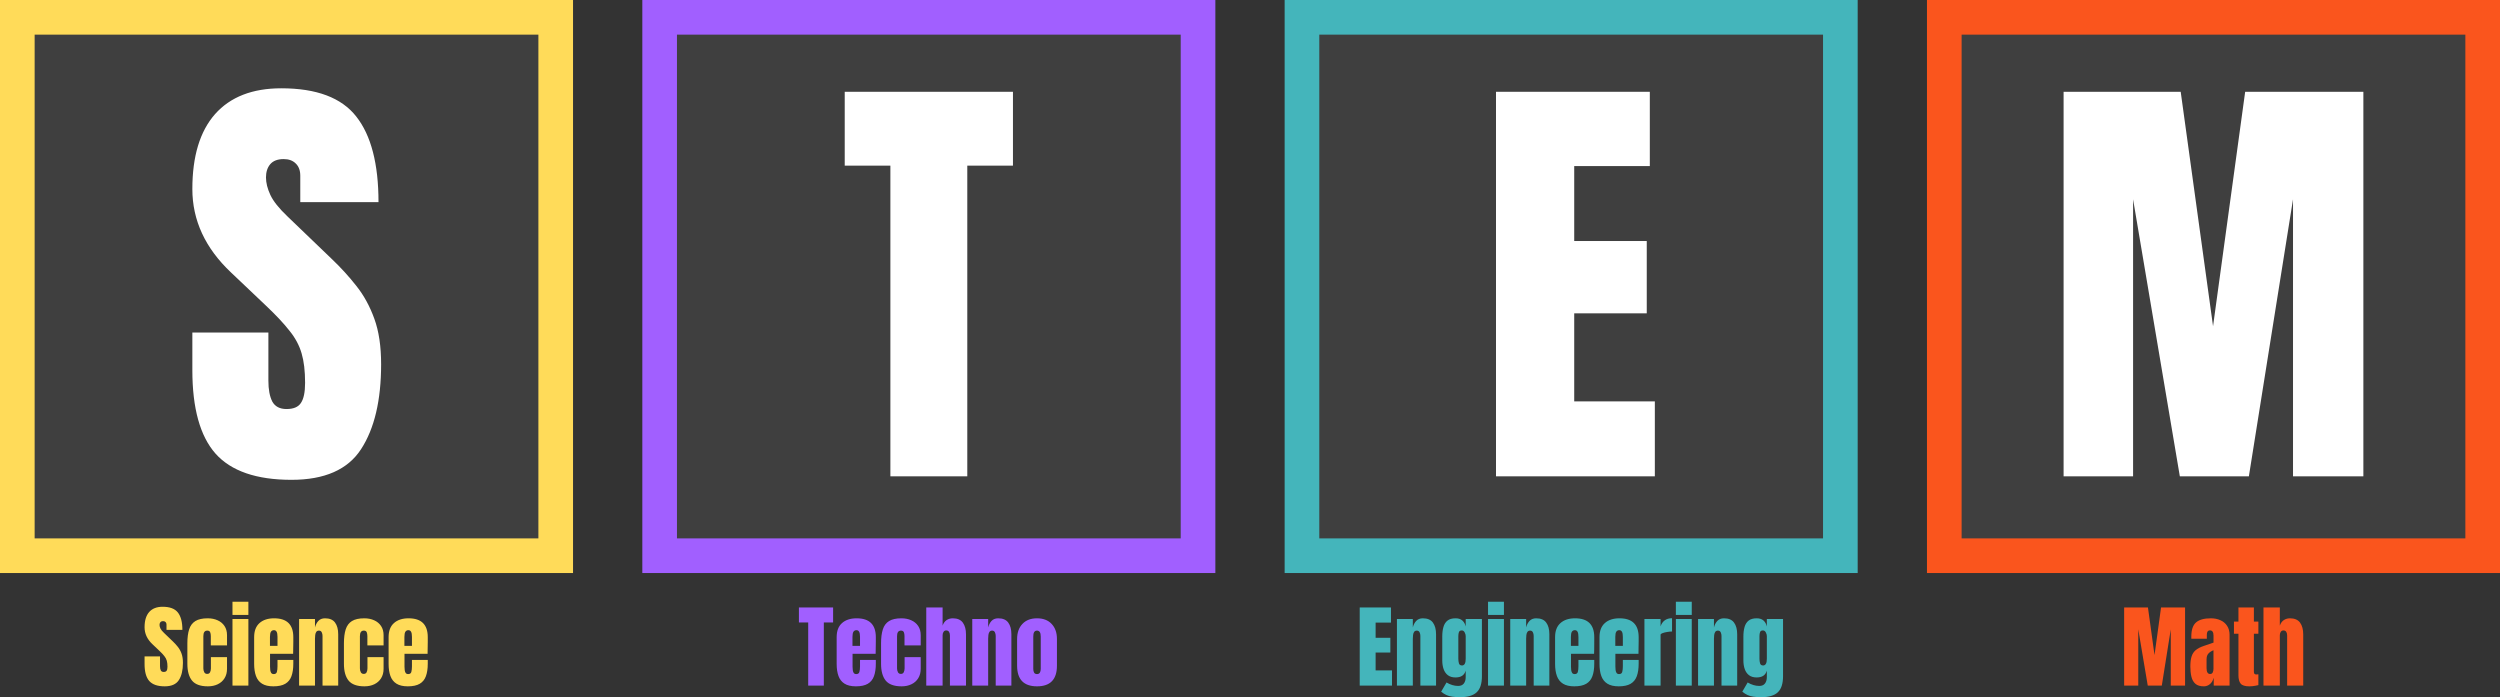 <?xml version="1.0" encoding="UTF-8"?> <svg xmlns="http://www.w3.org/2000/svg" width="1732" height="483" viewBox="0 0 1732 483" fill="none"><rect x="0" y="0" width="1732" height="483" fill="#333333" stroke="none"/><rect x="14" y="14" width="371" height="371" fill="#3F3F3F"></rect><rect x="458" y="14" width="371" height="371" fill="#3F3F3F"></rect><rect x="903" y="13" width="371" height="371" fill="#3F3F3F"></rect><rect x="1347" y="13" width="371" height="371" fill="#3F3F3F"></rect><rect x="12" y="12" width="373" height="373" stroke="#FFDB59" stroke-width="24"></rect><path d="M114.121 475.492C109.178 475.492 105.61 474.262 103.416 471.801C101.242 469.34 100.155 465.423 100.155 460.05V454.759H110.86V461.526C110.86 462.777 111.044 463.762 111.414 464.479C111.803 465.177 112.47 465.525 113.413 465.525C114.397 465.525 115.074 465.238 115.443 464.664C115.833 464.09 116.028 463.146 116.028 461.834C116.028 460.173 115.864 458.789 115.536 457.681C115.208 456.553 114.633 455.487 113.813 454.482C113.013 453.457 111.896 452.267 110.46 450.914L105.6 446.299C101.97 442.875 100.155 438.958 100.155 434.548C100.155 429.934 101.221 426.417 103.354 423.997C105.507 421.577 108.614 420.367 112.675 420.367C117.638 420.367 121.155 421.69 123.226 424.335C125.318 426.981 126.364 431 126.364 436.394H115.351V432.672C115.351 431.934 115.136 431.359 114.705 430.949C114.295 430.539 113.731 430.334 113.013 430.334C112.152 430.334 111.516 430.58 111.106 431.072C110.716 431.544 110.521 432.159 110.521 432.918C110.521 433.677 110.727 434.497 111.137 435.379C111.547 436.261 112.357 437.276 113.567 438.424L119.812 444.423C121.062 445.612 122.211 446.874 123.257 448.207C124.303 449.519 125.144 451.057 125.779 452.821C126.415 454.564 126.733 456.697 126.733 459.219C126.733 464.305 125.79 468.294 123.903 471.186C122.037 474.057 118.776 475.492 114.121 475.492ZM144.052 475.492C138.884 475.492 135.213 474.169 133.039 471.524C130.886 468.878 129.809 464.992 129.809 459.865V445.653C129.809 441.798 130.219 438.588 131.04 436.025C131.86 433.461 133.295 431.544 135.346 430.272C137.397 429.001 140.248 428.365 143.898 428.365C146.441 428.365 148.717 428.816 150.727 429.719C152.757 430.621 154.357 431.944 155.526 433.687C156.695 435.43 157.279 437.563 157.279 440.085V447.13H146.051V440.67C146.051 439.604 145.897 438.711 145.59 437.994C145.282 437.255 144.616 436.886 143.59 436.886C141.786 436.886 140.883 438.168 140.883 440.731V463.095C140.883 464.039 141.088 464.91 141.499 465.71C141.909 466.489 142.585 466.879 143.529 466.879C144.493 466.879 145.159 466.5 145.528 465.741C145.918 464.961 146.113 464.059 146.113 463.034V455.282H157.279V463.341C157.279 465.884 156.705 468.068 155.557 469.894C154.429 471.698 152.87 473.083 150.881 474.046C148.892 475.01 146.615 475.492 144.052 475.492ZM161.063 426.027V416.86H172.076V426.027H161.063ZM161.063 475V428.857H172.076V475H161.063ZM189.364 475.492C186.083 475.492 183.468 474.877 181.52 473.646C179.571 472.416 178.177 470.642 177.336 468.325C176.495 466.007 176.075 463.218 176.075 459.958V441.408C176.075 437.122 177.305 433.882 179.766 431.688C182.227 429.473 185.611 428.365 189.917 428.365C198.777 428.365 203.207 432.713 203.207 441.408V444.761C203.207 448.822 203.166 451.549 203.083 452.944H187.087V461.865C187.087 462.685 187.139 463.495 187.241 464.295C187.344 465.074 187.569 465.72 187.918 466.233C188.287 466.746 188.872 467.002 189.671 467.002C190.82 467.002 191.538 466.51 191.825 465.525C192.112 464.521 192.255 463.218 192.255 461.619V457.189H203.207V459.804C203.207 463.249 202.776 466.141 201.915 468.479C201.074 470.796 199.638 472.549 197.608 473.739C195.598 474.908 192.85 475.492 189.364 475.492ZM187.026 447.468H192.255V441.254C192.255 439.593 192.05 438.404 191.64 437.686C191.23 436.948 190.615 436.579 189.794 436.579C188.913 436.579 188.226 436.927 187.733 437.625C187.262 438.322 187.026 439.532 187.026 441.254V447.468ZM207.206 475V428.857H218.218V434.733C218.628 432.969 219.387 431.472 220.495 430.242C221.623 428.991 223.181 428.365 225.17 428.365C228.37 428.365 230.687 429.35 232.123 431.318C233.579 433.287 234.307 435.984 234.307 439.409V475H223.448V440.547C223.448 439.645 223.263 438.814 222.894 438.055C222.525 437.276 221.889 436.886 220.987 436.886C220.146 436.886 219.521 437.184 219.11 437.778C218.721 438.353 218.475 439.081 218.372 439.962C218.27 440.824 218.218 441.685 218.218 442.546V475H207.206ZM252.518 475.492C247.35 475.492 243.679 474.169 241.505 471.524C239.352 468.878 238.275 464.992 238.275 459.865V445.653C238.275 441.798 238.685 438.588 239.505 436.025C240.326 433.461 241.761 431.544 243.812 430.272C245.863 429.001 248.713 428.365 252.364 428.365C254.907 428.365 257.183 428.816 259.193 429.719C261.223 430.621 262.823 431.944 263.992 433.687C265.161 435.43 265.745 437.563 265.745 440.085V447.13H254.517V440.67C254.517 439.604 254.363 438.711 254.056 437.994C253.748 437.255 253.082 436.886 252.056 436.886C250.251 436.886 249.349 438.168 249.349 440.731V463.095C249.349 464.039 249.554 464.91 249.964 465.71C250.375 466.489 251.051 466.879 251.995 466.879C252.958 466.879 253.625 466.5 253.994 465.741C254.384 464.961 254.579 464.059 254.579 463.034V455.282H265.745V463.341C265.745 465.884 265.171 468.068 264.022 469.894C262.895 471.698 261.336 473.083 259.347 474.046C257.357 475.01 255.081 475.492 252.518 475.492ZM282.51 475.492C279.229 475.492 276.614 474.877 274.666 473.646C272.718 472.416 271.323 470.642 270.482 468.325C269.642 466.007 269.221 463.218 269.221 459.958V441.408C269.221 437.122 270.452 433.882 272.913 431.688C275.374 429.473 278.757 428.365 283.064 428.365C291.923 428.365 296.353 432.713 296.353 441.408V444.761C296.353 448.822 296.312 451.549 296.23 452.944H280.234V461.865C280.234 462.685 280.285 463.495 280.388 464.295C280.49 465.074 280.716 465.72 281.064 466.233C281.434 466.746 282.018 467.002 282.818 467.002C283.966 467.002 284.684 466.51 284.971 465.525C285.258 464.521 285.402 463.218 285.402 461.619V457.189H296.353V459.804C296.353 463.249 295.922 466.141 295.061 468.479C294.22 470.796 292.785 472.549 290.754 473.739C288.745 474.908 285.997 475.492 282.51 475.492ZM280.172 447.468H285.402V441.254C285.402 439.593 285.197 438.404 284.787 437.686C284.376 436.948 283.761 436.579 282.941 436.579C282.059 436.579 281.372 436.927 280.88 437.625C280.408 438.322 280.172 439.532 280.172 441.254V447.468Z" fill="#FFDB59"></path><rect x="457" y="12" width="373" height="373" stroke="#A15FFF" stroke-width="24"></rect><path d="M559.92 475V431.257H553.491V420.859H577.178V431.257H570.749V475H559.92ZM592.928 475.492C589.646 475.492 587.032 474.877 585.083 473.646C583.135 472.416 581.741 470.642 580.9 468.325C580.059 466.007 579.639 463.218 579.639 459.958V441.408C579.639 437.122 580.869 433.882 583.33 431.688C585.791 429.473 589.175 428.365 593.481 428.365C602.341 428.365 606.771 432.713 606.771 441.408V444.761C606.771 448.822 606.729 451.549 606.647 452.944H590.651V461.865C590.651 462.685 590.703 463.495 590.805 464.295C590.908 465.074 591.133 465.72 591.482 466.233C591.851 466.746 592.436 467.002 593.235 467.002C594.384 467.002 595.102 466.51 595.389 465.525C595.676 464.521 595.819 463.218 595.819 461.619V457.189H606.771V459.804C606.771 463.249 606.34 466.141 605.479 468.479C604.638 470.796 603.202 472.549 601.172 473.739C599.162 474.908 596.414 475.492 592.928 475.492ZM590.59 447.468H595.819V441.254C595.819 439.593 595.614 438.404 595.204 437.686C594.794 436.948 594.179 436.579 593.358 436.579C592.477 436.579 591.79 436.927 591.297 437.625C590.826 438.322 590.59 439.532 590.59 441.254V447.468ZM624.643 475.492C619.475 475.492 615.804 474.169 613.63 471.524C611.477 468.878 610.4 464.992 610.4 459.865V445.653C610.4 441.798 610.811 438.588 611.631 436.025C612.451 433.461 613.887 431.544 615.938 430.272C617.988 429.001 620.839 428.365 624.489 428.365C627.032 428.365 629.309 428.816 631.318 429.719C633.349 430.621 634.948 431.944 636.117 433.687C637.286 435.43 637.871 437.563 637.871 440.085V447.13H626.643V440.67C626.643 439.604 626.489 438.711 626.181 437.994C625.874 437.255 625.207 436.886 624.182 436.886C622.377 436.886 621.475 438.168 621.475 440.731V463.095C621.475 464.039 621.68 464.91 622.09 465.71C622.5 466.489 623.177 466.879 624.12 466.879C625.084 466.879 625.75 466.5 626.12 465.741C626.509 464.961 626.704 464.059 626.704 463.034V455.282H637.871V463.341C637.871 465.884 637.296 468.068 636.148 469.894C635.02 471.698 633.461 473.083 631.472 474.046C629.483 475.01 627.207 475.492 624.643 475.492ZM641.716 475V420.859H653.036V433.441C653.631 431.718 654.543 430.447 655.774 429.626C657.004 428.786 658.44 428.365 660.081 428.365C663.28 428.365 665.607 429.37 667.063 431.38C668.52 433.39 669.248 436.086 669.248 439.47V475H658.112V440.178C658.112 439.173 657.896 438.353 657.466 437.717C657.056 437.081 656.399 436.763 655.497 436.763C654.738 436.763 654.133 437.091 653.682 437.748C653.251 438.404 653.036 439.183 653.036 440.085V475H641.716ZM673.585 475V428.857H684.598V434.733C685.008 432.969 685.767 431.472 686.874 430.242C688.002 428.991 689.561 428.365 691.55 428.365C694.749 428.365 697.066 429.35 698.502 431.318C699.958 433.287 700.686 435.984 700.686 439.409V475H689.827V440.547C689.827 439.645 689.643 438.814 689.273 438.055C688.904 437.276 688.269 436.886 687.366 436.886C686.525 436.886 685.9 437.184 685.49 437.778C685.1 438.353 684.854 439.081 684.751 439.962C684.649 440.824 684.598 441.685 684.598 442.546V475H673.585ZM718.436 475.492C709.248 475.492 704.654 470.724 704.654 461.188V442.669C704.654 438.322 705.875 434.856 708.315 432.272C710.755 429.667 714.129 428.365 718.436 428.365C722.763 428.365 726.146 429.667 728.587 432.272C731.027 434.856 732.248 438.322 732.248 442.669V461.188C732.248 470.724 727.644 475.492 718.436 475.492ZM718.436 467.002C719.358 467.002 720.015 466.674 720.404 466.018C720.814 465.341 721.02 464.49 721.02 463.464V440.916C721.02 438.229 720.158 436.886 718.436 436.886C716.713 436.886 715.852 438.229 715.852 440.916V463.464C715.852 464.49 716.046 465.341 716.436 466.018C716.846 466.674 717.513 467.002 718.436 467.002Z" fill="#A15FFF"></path><rect x="902" y="12" width="373" height="373" stroke="#44B5BB" stroke-width="24"></rect><path d="M942.013 475V420.859H963.669V431.318H953.025V441.87H963.238V452.052H953.025V464.449H964.376V475H942.013ZM967.791 475V428.857H978.804V434.733C979.214 432.969 979.973 431.472 981.08 430.242C982.208 428.991 983.767 428.365 985.756 428.365C988.955 428.365 991.272 429.35 992.708 431.318C994.164 433.287 994.892 435.984 994.892 439.409V475H984.033V440.547C984.033 439.645 983.849 438.814 983.479 438.055C983.11 437.276 982.475 436.886 981.572 436.886C980.731 436.886 980.106 437.184 979.696 437.778C979.306 438.353 979.06 439.081 978.958 439.962C978.855 440.824 978.804 441.685 978.804 442.546V475H967.791ZM1011.66 482.998C1009.52 482.998 1007.69 482.885 1006.15 482.66C1004.63 482.455 1003.27 482.075 1002.06 481.521C1000.85 480.968 999.64 480.188 998.43 479.184L1002.15 472.816C1004.84 474.416 1007.52 475.215 1010.21 475.215C1011.98 475.215 1013.29 474.651 1014.15 473.523C1015.01 472.396 1015.44 470.929 1015.44 469.125V464.603C1014.56 467.761 1012.21 469.34 1008.4 469.34C1006.2 469.34 1004.43 468.817 1003.07 467.771C1001.72 466.725 1000.74 465.31 1000.12 463.526C999.506 461.742 999.199 459.752 999.199 457.558V440.978C999.199 438.496 999.465 436.312 999.999 434.425C1000.53 432.518 1001.46 431.031 1002.8 429.965C1004.13 428.898 1006 428.365 1008.4 428.365C1010.43 428.365 1012.01 428.878 1013.13 429.903C1014.28 430.929 1015.05 432.313 1015.44 434.056V428.857H1026.67V468.417C1026.67 473.646 1025.46 477.379 1023.04 479.614C1020.64 481.87 1016.85 482.998 1011.66 482.998ZM1012.86 461.034C1014.58 461.034 1015.44 459.476 1015.44 456.358V440.67C1015.44 439.829 1015.19 438.968 1014.7 438.086C1014.23 437.204 1013.57 436.763 1012.73 436.763C1011.67 436.763 1011 437.163 1010.73 437.963C1010.47 438.742 1010.33 439.645 1010.33 440.67V456.358C1010.33 457.466 1010.47 458.522 1010.73 459.527C1011.02 460.532 1011.73 461.034 1012.86 461.034ZM1030.91 426.027V416.86H1041.93V426.027H1030.91ZM1030.91 475V428.857H1041.93V475H1030.91ZM1046.29 475V428.857H1057.31V434.733C1057.72 432.969 1058.48 431.472 1059.58 430.242C1060.71 428.991 1062.27 428.365 1064.26 428.365C1067.46 428.365 1069.78 429.35 1071.21 431.318C1072.67 433.287 1073.4 435.984 1073.4 439.409V475H1062.54V440.547C1062.54 439.645 1062.35 438.814 1061.98 438.055C1061.61 437.276 1060.98 436.886 1060.08 436.886C1059.24 436.886 1058.61 437.184 1058.2 437.778C1057.81 438.353 1057.56 439.081 1057.46 439.962C1057.36 440.824 1057.31 441.685 1057.31 442.546V475H1046.29ZM1090.65 475.492C1087.37 475.492 1084.76 474.877 1082.81 473.646C1080.86 472.416 1079.47 470.642 1078.63 468.325C1077.78 466.007 1077.36 463.218 1077.36 459.958V441.408C1077.36 437.122 1078.59 433.882 1081.06 431.688C1083.52 429.473 1086.9 428.365 1091.21 428.365C1100.07 428.365 1104.5 432.713 1104.5 441.408V444.761C1104.5 448.822 1104.46 451.549 1104.37 452.944H1088.38V461.865C1088.38 462.685 1088.43 463.495 1088.53 464.295C1088.63 465.074 1088.86 465.72 1089.21 466.233C1089.58 466.746 1090.16 467.002 1090.96 467.002C1092.11 467.002 1092.83 466.51 1093.11 465.525C1093.4 464.521 1093.54 463.218 1093.54 461.619V457.189H1104.5V459.804C1104.5 463.249 1104.07 466.141 1103.2 468.479C1102.36 470.796 1100.93 472.549 1098.9 473.739C1096.89 474.908 1094.14 475.492 1090.65 475.492ZM1088.32 447.468H1093.54V441.254C1093.54 439.593 1093.34 438.404 1092.93 437.686C1092.52 436.948 1091.9 436.579 1091.08 436.579C1090.2 436.579 1089.52 436.927 1089.02 437.625C1088.55 438.322 1088.32 439.532 1088.32 441.254V447.468ZM1121.42 475.492C1118.13 475.492 1115.52 474.877 1113.57 473.646C1111.62 472.416 1110.23 470.642 1109.39 468.325C1108.55 466.007 1108.13 463.218 1108.13 459.958V441.408C1108.13 437.122 1109.36 433.882 1111.82 431.688C1114.28 429.473 1117.66 428.365 1121.97 428.365C1130.83 428.365 1135.26 432.713 1135.26 441.408V444.761C1135.26 448.822 1135.22 451.549 1135.13 452.944H1119.14V461.865C1119.14 462.685 1119.19 463.495 1119.29 464.295C1119.4 465.074 1119.62 465.72 1119.97 466.233C1120.34 466.746 1120.92 467.002 1121.72 467.002C1122.87 467.002 1123.59 466.51 1123.88 465.525C1124.16 464.521 1124.31 463.218 1124.31 461.619V457.189H1135.26V459.804C1135.26 463.249 1134.83 466.141 1133.97 468.479C1133.12 470.796 1131.69 472.549 1129.66 473.739C1127.65 474.908 1124.9 475.492 1121.42 475.492ZM1119.08 447.468H1124.31V441.254C1124.31 439.593 1124.1 438.404 1123.69 437.686C1123.28 436.948 1122.67 436.579 1121.85 436.579C1120.96 436.579 1120.28 436.927 1119.78 437.625C1119.31 438.322 1119.08 439.532 1119.08 441.254V447.468ZM1139.26 475V428.857H1150.45V433.995C1150.99 432.21 1151.93 430.816 1153.28 429.811C1154.64 428.806 1156.34 428.304 1158.39 428.304V437.501C1157.49 437.501 1156.41 437.604 1155.16 437.809C1153.91 437.994 1152.81 438.26 1151.87 438.609C1150.93 438.937 1150.45 439.306 1150.45 439.716V475H1139.26ZM1161.04 426.027V416.86H1172.05V426.027H1161.04ZM1161.04 475V428.857H1172.05V475H1161.04ZM1176.42 475V428.857H1187.43V434.733C1187.84 432.969 1188.6 431.472 1189.71 430.242C1190.83 428.991 1192.39 428.365 1194.38 428.365C1197.58 428.365 1199.9 429.35 1201.33 431.318C1202.79 433.287 1203.52 435.984 1203.52 439.409V475H1192.66V440.547C1192.66 439.645 1192.47 438.814 1192.11 438.055C1191.74 437.276 1191.1 436.886 1190.2 436.886C1189.36 436.886 1188.73 437.184 1188.32 437.778C1187.93 438.353 1187.69 439.081 1187.58 439.962C1187.48 440.824 1187.43 441.685 1187.43 442.546V475H1176.42ZM1220.28 482.998C1218.15 482.998 1216.31 482.885 1214.78 482.66C1213.26 482.455 1211.9 482.075 1210.69 481.521C1209.48 480.968 1208.27 480.188 1207.06 479.184L1210.78 472.816C1213.46 474.416 1216.15 475.215 1218.84 475.215C1220.6 475.215 1221.91 474.651 1222.77 473.523C1223.64 472.396 1224.07 470.929 1224.07 469.125V464.603C1223.19 467.761 1220.84 469.34 1217.02 469.34C1214.83 469.34 1213.05 468.817 1211.7 467.771C1210.35 466.725 1209.36 465.31 1208.75 463.526C1208.13 461.742 1207.82 459.752 1207.82 457.558V440.978C1207.82 438.496 1208.09 436.312 1208.62 434.425C1209.16 432.518 1210.09 431.031 1211.42 429.965C1212.76 428.898 1214.62 428.365 1217.02 428.365C1219.05 428.365 1220.63 428.878 1221.76 429.903C1222.91 430.929 1223.68 432.313 1224.07 434.056V428.857H1235.29V468.417C1235.29 473.646 1234.08 477.379 1231.67 479.614C1229.27 481.87 1225.47 482.998 1220.28 482.998ZM1221.48 461.034C1223.21 461.034 1224.07 459.476 1224.07 456.358V440.67C1224.07 439.829 1223.82 438.968 1223.33 438.086C1222.86 437.204 1222.2 436.763 1221.36 436.763C1220.29 436.763 1219.63 437.163 1219.36 437.963C1219.09 438.742 1218.96 439.645 1218.96 440.67V456.358C1218.96 457.466 1219.09 458.522 1219.36 459.527C1219.65 460.532 1220.35 461.034 1221.48 461.034Z" fill="#44B5BB"></path><rect x="1347" y="12" width="373" height="373" stroke="#FA551D" stroke-width="24"></rect><path d="M1471.61 475V420.859H1488.1L1492.65 453.867L1497.17 420.859H1513.81V475H1503.91V435.994L1497.69 475H1487.97L1481.39 435.994V475H1471.61ZM1526.82 475.492C1524.26 475.492 1522.3 474.897 1520.95 473.708C1519.62 472.519 1518.7 470.888 1518.21 468.817C1517.72 466.746 1517.47 464.397 1517.47 461.772C1517.47 458.963 1517.75 456.666 1518.3 454.882C1518.86 453.077 1519.8 451.601 1521.13 450.452C1522.49 449.304 1524.34 448.33 1526.7 447.53L1533.53 445.192V440.455C1533.53 437.973 1532.72 436.732 1531.1 436.732C1529.62 436.732 1528.89 437.737 1528.89 439.747V442.516H1518.18C1518.16 442.352 1518.15 442.146 1518.15 441.9C1518.15 441.634 1518.15 441.336 1518.15 441.008C1518.15 436.415 1519.23 433.164 1521.38 431.257C1523.55 429.329 1526.99 428.365 1531.69 428.365C1534.15 428.365 1536.35 428.806 1538.3 429.688C1540.25 430.549 1541.79 431.831 1542.91 433.533C1544.06 435.235 1544.64 437.337 1544.64 439.839V475H1533.68V469.524C1533.15 471.452 1532.27 472.929 1531.04 473.954C1529.81 474.979 1528.4 475.492 1526.82 475.492ZM1531.16 466.94C1532.06 466.94 1532.68 466.561 1533.01 465.802C1533.34 465.043 1533.5 464.223 1533.5 463.341V450.483C1531.98 451.098 1530.8 451.877 1529.96 452.821C1529.12 453.744 1528.7 455.107 1528.7 456.912V462.849C1528.7 465.577 1529.52 466.94 1531.16 466.94ZM1558.36 475.492C1555.38 475.492 1553.37 474.867 1552.33 473.616C1551.3 472.344 1550.79 470.406 1550.79 467.802V439.04H1547.68V430.642H1550.79V420.859H1561.49V430.642H1564.6V439.04H1561.49V465.218C1561.49 465.977 1561.62 466.51 1561.86 466.817C1562.11 467.125 1562.58 467.279 1563.28 467.279C1563.77 467.279 1564.21 467.238 1564.6 467.156V474.662C1564.35 474.744 1563.58 474.897 1562.29 475.123C1561 475.369 1559.69 475.492 1558.36 475.492ZM1568.14 475V420.859H1579.46V433.441C1580.05 431.718 1580.97 430.447 1582.2 429.626C1583.43 428.786 1584.86 428.365 1586.5 428.365C1589.7 428.365 1592.03 429.37 1593.49 431.38C1594.94 433.39 1595.67 436.086 1595.67 439.47V475H1584.53V440.178C1584.53 439.173 1584.32 438.353 1583.89 437.717C1583.48 437.081 1582.82 436.763 1581.92 436.763C1581.16 436.763 1580.56 437.091 1580.1 437.748C1579.67 438.404 1579.46 439.183 1579.46 440.085V475H1568.14Z" fill="#FA551D"></path><path d="M201.981 332.422C177.662 332.422 160.103 326.367 149.306 314.258C138.609 302.148 133.261 282.874 133.261 256.436V230.4H185.937V263.701C185.937 269.857 186.845 274.701 188.661 278.232C190.578 281.663 193.858 283.379 198.5 283.379C203.344 283.379 206.674 281.966 208.49 279.141C210.408 276.315 211.366 271.673 211.366 265.215C211.366 257.041 210.559 250.229 208.944 244.78C207.33 239.23 204.504 233.983 200.468 229.038C196.532 223.993 191.033 218.14 183.969 211.479L160.053 188.774C142.191 171.922 133.261 152.648 133.261 130.952C133.261 108.247 138.508 90.941 149.003 79.033C159.599 67.126 174.887 61.172 194.867 61.172C219.288 61.172 236.594 67.681 246.786 80.698C257.079 93.716 262.226 113.494 262.226 140.034H208.036V121.719C208.036 118.086 206.977 115.26 204.857 113.242C202.839 111.224 200.064 110.215 196.532 110.215C192.294 110.215 189.166 111.426 187.147 113.848C185.23 116.169 184.271 119.196 184.271 122.93C184.271 126.663 185.281 130.7 187.299 135.039C189.317 139.378 193.303 144.373 199.257 150.024L229.984 179.541C236.14 185.394 241.791 191.6 246.938 198.159C252.084 204.618 256.221 212.186 259.35 220.864C262.478 229.442 264.042 239.937 264.042 252.349C264.042 277.375 259.4 297.002 250.116 311.23C240.933 325.358 224.888 332.422 201.981 332.422Z" fill="white"></path><path d="M616.859 330V114.756H585.224V63.594H701.776V114.756H670.141V330H616.859Z" fill="white"></path><path d="M1036.43 330V63.594H1142.99V115.059H1090.62V166.978H1140.87V217.08H1090.62V278.081H1146.47V330H1036.43Z" fill="white"></path><path d="M1429.66 330V63.594H1510.79L1533.2 226.011L1555.45 63.594H1637.34V330H1588.6V138.066L1558.02 330H1510.19L1477.8 138.066V330H1429.66Z" fill="white"></path></svg> 